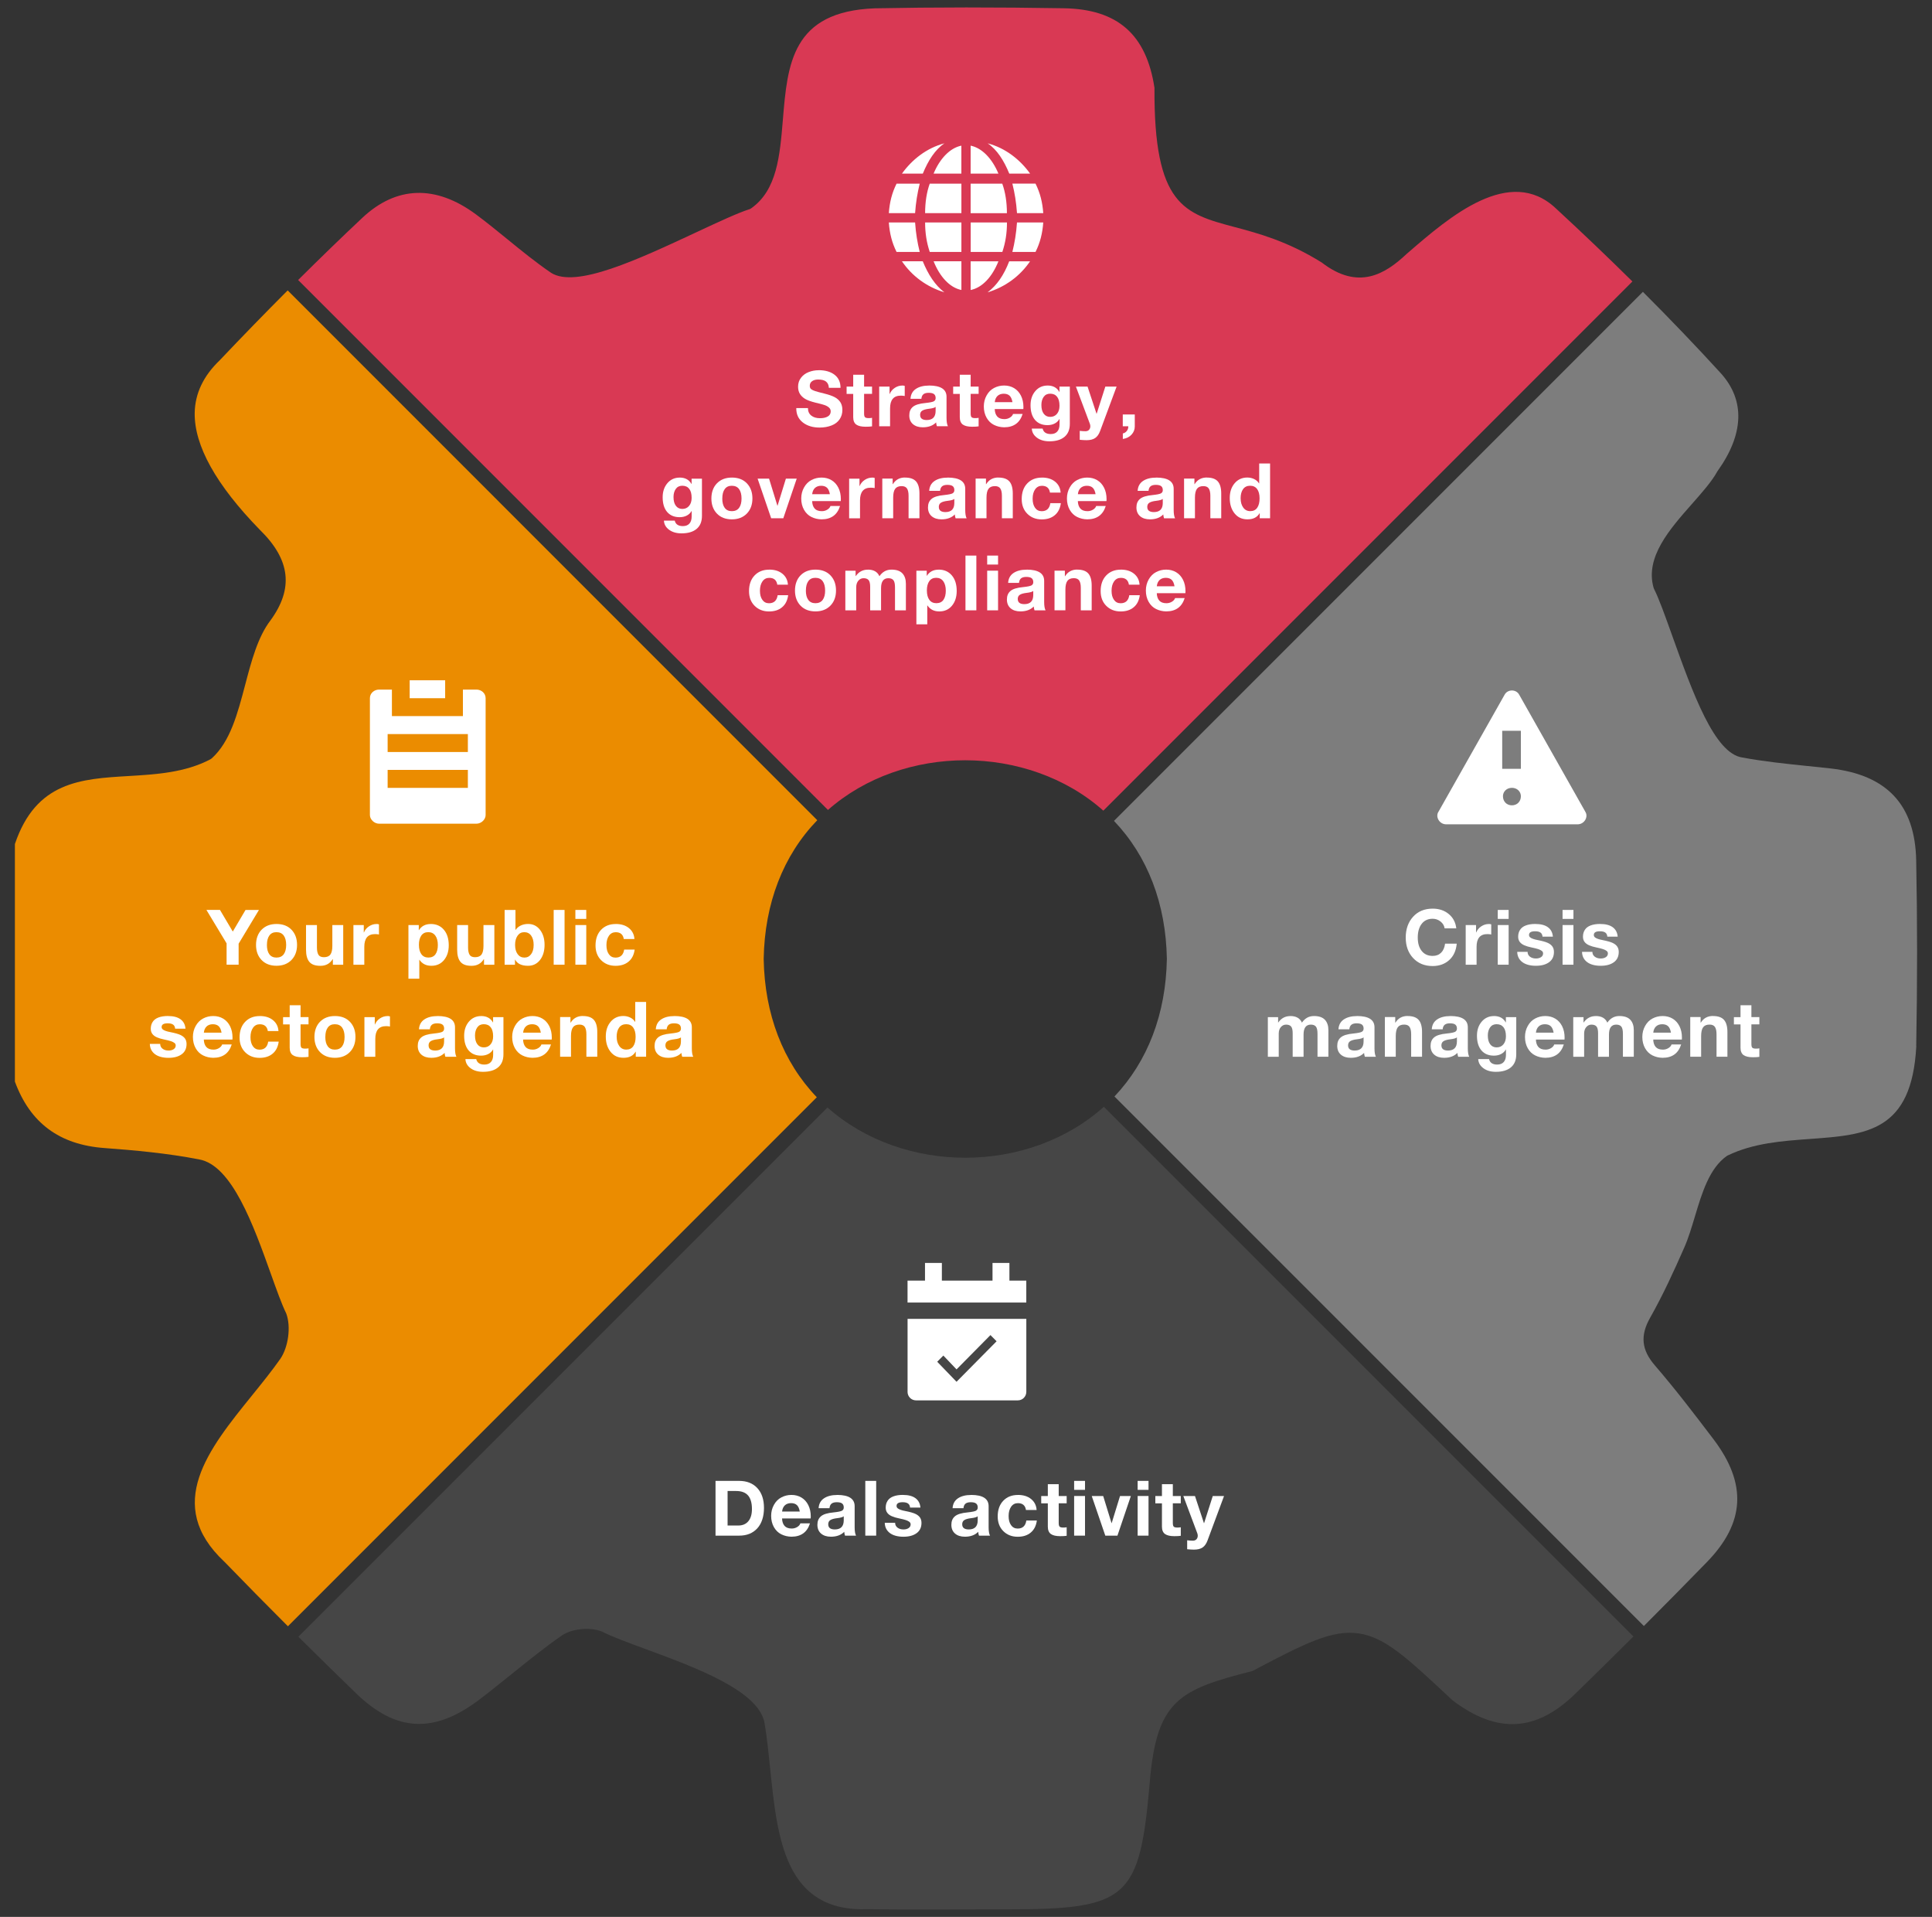 <?xml version="1.0" encoding="UTF-8"?>
<svg id="Capa_1" data-name="Capa 1" xmlns="http://www.w3.org/2000/svg" width="655" height="649.73" viewBox="0 0 655 649.73">
  <rect x="0" y="0" width="655" height="649.73" fill="#333333" stroke="none"/>
  <defs>
    <style>
      .cls-1 {
        fill: #eb8c00;
      }

      .cls-2, .cls-3 {
        fill: #fff;
      }

      .cls-4 {
        fill: #7d7d7d;
      }

      .cls-5 {
        fill: #d93954;
      }

      .cls-6 {
        fill: #464646;
      }

      .cls-3 {
        fill-rule: evenodd;
      }
    </style>
  </defs>
  <path class="cls-5" d="M101.07,94.9l179.63,179.63c12.75-11.23,29.65-16.84,46.54-16.84s34.04,5.7,46.82,17.08l179.37-179.37c-8.23-8.14-16.95-16.46-25.92-24.74-15.63-14.78-36.16,2.92-49.74,14.64l-.89,.77c-7.24,6.81-16.34,12.5-28.8,2.89-11.62-7.24-21.53-9.88-29.5-12-17.1-4.56-27.42-7.31-27.18-47.18-2.75-18.11-12.51-26.68-30.72-26.98-22.9-.38-43.87-.37-64.12,.02-28.1,1.07-29.58,18.87-31.14,37.72-1.02,12.27-1.98,23.86-10.72,30.05l-.46,.27-.22,.07c-3.91,1.25-10.26,4.21-17.61,7.64-20.25,9.46-41.16,19.23-49.57,13.9-5.22-3.56-10.1-7.54-14.82-11.39-3.49-2.84-7.05-5.74-10.65-8.41-13.65-10.11-26.98-9.7-38.56,1.19-7.03,6.61-14.34,13.69-21.75,21.06Z"/>
  <path class="cls-4" d="M649.65,354.6c.39-21.43,.39-42.62-.01-62.96-.37-18.8-9.87-29-29.05-31.18-2.63-.3-5.26-.57-7.89-.84h-.1c-7.21-.75-14.64-1.51-21.88-2.86-9.47-1.33-16.79-21.74-23.86-41.48-2.4-6.7-4.47-12.49-6.09-15.65l-.14-.35c-3.02-10.36,5.49-19.98,12.99-28.47,3.44-3.9,6.7-7.58,8.55-10.93l.12-.2c4.45-6.2,6.8-12.15,7.03-17.73,.23-5.7-1.8-10.94-6.04-15.58-8.2-8.97-17.04-18.2-26.29-27.45l-179.32,179.32c11.42,11.95,17.61,28.1,17.93,46.77-.32,18.61-6.46,34.7-17.77,46.64l179.49,179.48c7.19-7.2,14.37-14.48,21.33-21.63,12.99-13.34,13.71-26.59,2.25-41.7-6.56-8.65-13.01-17.07-19.86-25.01-4.55-5.28-5.02-10.11-1.59-16.17,4.4-7.77,8.16-16.02,11.57-23.78,1.41-3.21,2.53-6.95,3.62-10.58,2.4-7.99,4.88-16.25,10.77-20.43l.29-.17c8.76-4.23,18.47-4.93,27.87-5.61,19.31-1.4,34.56-2.5,36.11-31.45Z"/>
  <path class="cls-6" d="M553.77,554.67l-179.53-179.53c-25.55,22.93-68,23.04-93.7,.24l-179.38,179.38c6.6,6.56,13.19,13.02,19.61,19.23,13.51,13.06,26.38,13.71,41.71,2.1,3.71-2.81,7.41-5.79,10.99-8.68,5.46-4.4,11.09-8.95,16.96-13.03,3.37-2.34,9.43-2.98,13.51-1.42l.19,.08c3.34,1.7,8.62,3.65,14.74,5.9,17.11,6.3,38.4,14.15,40.33,25.06,.81,4.78,1.33,9.87,1.89,15.26,2.46,24.07,5,48.97,33.28,47.85,10.86,.16,21.77,.12,32.34,.08h.43c4.76-.02,9.53-.03,14.29-.03h.13c40.77,0,44.83-3.61,48.22-42.86,2.28-28.23,10.19-31.62,34.83-37.92,18-9.52,27.06-14.03,36.02-12.74,8.93,1.29,16.32,8.19,31.03,21.94l.77,.72c15.09,11.45,28.32,10.75,41.62-2.19,6.42-6.25,13.05-12.79,19.73-19.44Z"/>
  <path class="cls-1" d="M76.06,529.33c6.98,7.21,14.22,14.55,21.55,21.89l179.31-179.31c-11.47-11.96-17.69-28.14-18.01-46.86v-.03c.32-18.81,6.6-35.05,18.17-47.02L97.53,98.43c-7.71,7.73-15.47,15.7-23.06,23.71-5.51,5.27-8.34,11.24-8.46,17.77-.19,11.09,7.24,24.44,22.08,39.66,10.38,10.13,11.52,19.91,3.56,30.78-4.26,5.57-6.43,13.79-8.52,21.74-2.61,9.9-5.07,19.24-11.3,24.92l-.53,.37c-8.63,4.52-18.38,5.1-27.8,5.66-16.09,.96-31.29,1.87-38.45,23.04v80.52c5.16,14.02,15.07,21.39,30.3,22.52,10.28,.76,21.29,1.75,32.12,3.85,11.17,1.94,18.49,22.4,24.37,38.83,1.97,5.51,3.66,10.23,5.16,13.3l.08,.2c1.6,4.41,.69,11.21-2,15.22-2.89,4.12-6.16,8.16-9.62,12.44-14.75,18.23-29.99,37.07-9.4,56.38Z"/>
  <g>
    <path class="cls-2" d="M277.53,125.47c2.27,0,4.08,.52,5.42,1.56,1.34,1.04,2.01,2.51,2.01,4.42h-3.95c-.05-.94-.37-1.64-.95-2.11-.58-.47-1.48-.7-2.69-.7-.85,0-1.53,.19-2.05,.56-.52,.37-.78,.89-.78,1.55,0,.54,.16,.93,.48,1.17,.32,.24,.78,.46,1.37,.65,.59,.19,1.62,.47,3.09,.83,1.54,.38,2.73,.8,3.56,1.25,.83,.45,1.46,1.03,1.9,1.73,.43,.7,.65,1.56,.65,2.59,0,1.18-.31,2.23-.94,3.15-.62,.92-1.53,1.62-2.73,2.09s-2.55,.71-4.06,.71c-2.31,0-4.2-.58-5.68-1.73-1.48-1.15-2.22-2.73-2.22-4.75v-.13h3.95c0,1.09,.37,1.94,1.12,2.54,.75,.6,1.73,.9,2.96,.9,1.09,0,1.97-.19,2.64-.58s1-.97,1-1.73c0-.5-.18-.93-.55-1.27s-.85-.63-1.46-.85c-.61-.22-1.63-.49-3.07-.82-1.66-.42-2.88-.86-3.64-1.33-.76-.47-1.34-1.04-1.74-1.7-.4-.67-.6-1.47-.6-2.4,0-1.16,.33-2.17,1-3.04,.67-.87,1.54-1.51,2.61-1.92,1.07-.42,2.18-.62,3.33-.62Z"/>
    <path class="cls-2" d="M292.95,127v4.03h2.7v2.47h-2.7v6.66c0,.62,.1,1.04,.31,1.25,.21,.21,.62,.31,1.25,.31,.45,0,.83-.03,1.14-.1v2.89c-.52,.09-1.25,.13-2.18,.13-1.42,0-2.48-.24-3.17-.73s-1.04-1.33-1.04-2.52v-7.88h-2.24v-2.47h2.24v-4.03h3.69Z"/>
    <path class="cls-2" d="M305.92,130.67c.31,0,.58,.04,.81,.13v3.43c-.4-.09-.84-.13-1.33-.13-2.43,0-3.64,1.44-3.64,4.32v6.06h-3.69v-13.44h3.51v2.5h.05c.36-.87,.94-1.56,1.73-2.08,.79-.52,1.64-.78,2.56-.78Z"/>
    <path class="cls-2" d="M315.02,130.67c3.92,.02,5.88,1.29,5.88,3.82v7.12c0,1.32,.16,2.27,.47,2.86h-3.74c-.14-.42-.23-.85-.26-1.3-1.09,1.11-2.6,1.66-4.52,1.66-1.4,0-2.52-.36-3.34-1.07-.82-.71-1.24-1.7-1.24-2.96s.39-2.18,1.17-2.86c.8-.71,2.24-1.16,4.34-1.35,1.49-.16,2.44-.35,2.83-.58s.6-.59,.6-1.08c0-.61-.18-1.06-.55-1.35-.36-.29-.97-.44-1.82-.44-.78,0-1.37,.16-1.77,.48-.4,.32-.63,.84-.7,1.55h-3.69c.09-1.47,.69-2.59,1.82-3.35,1.13-.76,2.63-1.14,4.52-1.14Zm-3.07,9.98c0,1.14,.75,1.72,2.26,1.72,1.98-.02,2.97-1.03,2.99-3.04v-1.43c-.29,.29-1.04,.51-2.24,.65-1.04,.12-1.8,.33-2.29,.64-.49,.3-.73,.79-.73,1.47Z"/>
    <path class="cls-2" d="M329.08,127v4.03h2.7v2.47h-2.7v6.66c0,.62,.1,1.04,.31,1.25,.21,.21,.62,.31,1.25,.31,.45,0,.83-.03,1.14-.1v2.89c-.52,.09-1.25,.13-2.18,.13-1.42,0-2.48-.24-3.17-.73s-1.04-1.33-1.04-2.52v-7.88h-2.24v-2.47h2.24v-4.03h3.69Z"/>
    <path class="cls-2" d="M340.42,130.67c1.26,0,2.39,.29,3.38,.88s1.76,1.44,2.33,2.56c.56,1.12,.84,2.4,.84,3.86,0,.14,0,.36-.03,.68h-9.7c.03,1.08,.32,1.91,.84,2.51,.53,.6,1.34,.9,2.43,.9,.68,0,1.3-.17,1.86-.51,.56-.34,.92-.75,1.08-1.24h3.25c-.95,3.02-3.05,4.52-6.29,4.52-1.23-.02-2.37-.29-3.42-.81-1.05-.52-1.88-1.33-2.51-2.43-.62-1.1-.94-2.38-.94-3.83,0-1.37,.32-2.62,.95-3.74,.63-1.13,1.47-1.97,2.52-2.52,1.05-.55,2.18-.83,3.39-.83Zm2.83,5.64c-.17-1-.49-1.73-.96-2.18-.47-.45-1.14-.68-2-.68s-1.61,.26-2.13,.77c-.52,.51-.82,1.21-.91,2.09h6.01Z"/>
    <path class="cls-2" d="M355.14,130.67c1.85,0,3.19,.72,4,2.16h.05v-1.79h3.51v12.61c0,1.94-.6,3.41-1.81,4.42-1.2,1.01-2.92,1.51-5.13,1.51-1.7,0-3.1-.41-4.2-1.22-1.1-.81-1.69-1.85-1.75-3.09h3.67c.29,1.23,1.21,1.85,2.76,1.85,.95,0,1.69-.28,2.2-.85,.51-.56,.77-1.36,.77-2.4v-1.85h-.05c-.36,.66-.9,1.17-1.6,1.53-.7,.36-1.51,.55-2.43,.55-1.8,0-3.21-.59-4.23-1.77-1.01-1.18-1.52-2.84-1.52-4.99,0-1.91,.53-3.49,1.6-4.76,1.07-1.26,2.46-1.9,4.17-1.9Zm-2.08,6.6c0,1.27,.26,2.25,.79,2.96,.53,.71,1.26,1.07,2.2,1.07s1.72-.34,2.29-1.03c.57-.68,.86-1.59,.86-2.72,0-1.35-.27-2.37-.82-3.07s-1.33-1.04-2.35-1.04c-.95,0-1.69,.36-2.2,1.08-.51,.72-.77,1.63-.77,2.74Z"/>
    <path class="cls-2" d="M368.71,131.03l3.04,9.2h.05l2.94-9.2h3.82l-5.62,15.13c-.4,1.06-.95,1.83-1.65,2.31s-1.68,.73-2.92,.73c-.54,0-1.31-.04-2.31-.13v-3.04c.66,.09,1.31,.13,1.95,.13,.52,0,.92-.16,1.21-.48,.29-.32,.43-.72,.43-1.21,0-.28-.05-.55-.16-.83l-4.73-12.61h3.95Z"/>
    <path class="cls-2" d="M384.72,140.47v4.06c0,1.06-.36,1.98-1.09,2.78-.73,.8-1.72,1.29-2.96,1.48v-1.87c.55-.12,1-.4,1.34-.84s.51-.91,.51-1.42v-.18h-1.87v-4h4.08Z"/>
    <path class="cls-2" d="M230.42,161.87c1.85,0,3.19,.72,4,2.16h.05v-1.79h3.51v12.61c0,1.94-.6,3.41-1.81,4.42-1.2,1.01-2.92,1.51-5.13,1.51-1.7,0-3.1-.41-4.2-1.22-1.1-.81-1.69-1.85-1.75-3.09h3.67c.29,1.23,1.21,1.85,2.76,1.85,.95,0,1.69-.28,2.2-.85,.51-.56,.77-1.36,.77-2.4v-1.85h-.05c-.36,.66-.9,1.17-1.6,1.53-.7,.36-1.51,.55-2.43,.55-1.8,0-3.21-.59-4.23-1.77-1.01-1.18-1.52-2.84-1.52-4.99,0-1.91,.53-3.49,1.6-4.76,1.07-1.26,2.46-1.9,4.17-1.9Zm-2.08,6.6c0,1.27,.26,2.25,.79,2.96,.53,.71,1.26,1.07,2.2,1.07s1.72-.34,2.29-1.03c.57-.68,.86-1.59,.86-2.72,0-1.35-.27-2.37-.82-3.07s-1.33-1.04-2.35-1.04c-.95,0-1.69,.36-2.2,1.08-.51,.72-.77,1.63-.77,2.74Z"/>
    <path class="cls-2" d="M248.12,161.87c2.15,0,3.85,.65,5.1,1.96s1.87,3.02,1.87,5.13-.64,3.84-1.91,5.13c-1.27,1.29-2.96,1.94-5.06,1.94s-3.82-.65-5.07-1.96c-1.25-1.31-1.87-3.01-1.87-5.11s.64-3.89,1.91-5.17c1.27-1.28,2.95-1.92,5.03-1.92Zm-3.25,7.1c0,1.37,.28,2.43,.83,3.17,.55,.75,1.36,1.12,2.42,1.12s1.91-.38,2.46-1.14c.55-.76,.82-1.81,.82-3.15s-.28-2.45-.84-3.2c-.56-.75-1.38-1.12-2.46-1.12s-1.84,.37-2.39,1.12-.83,1.81-.83,3.2Z"/>
    <path class="cls-2" d="M260.73,162.23l2.83,9.18h.05l2.83-9.18h3.67l-4.55,13.44h-4.11l-4.6-13.44h3.87Z"/>
    <path class="cls-2" d="M278.52,161.87c1.26,0,2.39,.29,3.38,.88s1.76,1.44,2.33,2.56c.56,1.12,.84,2.4,.84,3.86,0,.14,0,.36-.03,.68h-9.7c.03,1.08,.32,1.91,.84,2.51,.53,.6,1.34,.9,2.43,.9,.68,0,1.3-.17,1.86-.51,.56-.34,.92-.75,1.08-1.24h3.25c-.95,3.02-3.05,4.52-6.29,4.52-1.23-.02-2.37-.29-3.42-.81-1.05-.52-1.88-1.33-2.51-2.43-.62-1.1-.94-2.38-.94-3.83,0-1.37,.32-2.62,.95-3.74,.63-1.13,1.47-1.97,2.52-2.52,1.05-.55,2.18-.83,3.39-.83Zm2.83,5.64c-.17-1-.49-1.73-.96-2.18-.47-.45-1.14-.68-2-.68s-1.61,.26-2.13,.77c-.52,.51-.82,1.21-.91,2.09h6.01Z"/>
    <path class="cls-2" d="M295.73,161.87c.31,0,.58,.04,.81,.13v3.43c-.4-.09-.84-.13-1.33-.13-2.43,0-3.64,1.44-3.64,4.32v6.06h-3.69v-13.44h3.51v2.5h.05c.36-.87,.94-1.56,1.73-2.08,.79-.52,1.64-.78,2.56-.78Z"/>
    <path class="cls-2" d="M306.83,161.87c1.72,0,2.96,.43,3.73,1.3,.77,.87,1.16,2.24,1.16,4.13v8.37h-3.69v-7.62c0-1.11-.18-1.93-.53-2.47-.36-.54-.97-.81-1.83-.81-1.01,0-1.73,.3-2.18,.91-.45,.61-.68,1.6-.68,2.99v6.99h-3.69v-13.44h3.51v1.87h.08c.92-1.49,2.3-2.24,4.13-2.24Z"/>
    <path class="cls-2" d="M321.36,161.87c3.92,.02,5.88,1.29,5.88,3.82v7.12c0,1.32,.16,2.27,.47,2.86h-3.74c-.14-.42-.23-.85-.26-1.3-1.09,1.11-2.6,1.66-4.52,1.66-1.4,0-2.52-.36-3.34-1.07-.82-.71-1.24-1.7-1.24-2.96s.39-2.18,1.17-2.86c.8-.71,2.24-1.16,4.34-1.35,1.49-.16,2.44-.35,2.83-.58s.6-.59,.6-1.08c0-.61-.18-1.06-.55-1.35-.36-.29-.97-.44-1.82-.44-.78,0-1.37,.16-1.77,.48-.4,.32-.63,.84-.7,1.55h-3.69c.09-1.47,.69-2.59,1.82-3.35,1.13-.76,2.63-1.14,4.52-1.14Zm-3.07,9.98c0,1.14,.75,1.72,2.26,1.72,1.98-.02,2.97-1.03,2.99-3.04v-1.43c-.29,.29-1.04,.51-2.24,.65-1.04,.12-1.8,.33-2.29,.64-.49,.3-.73,.79-.73,1.47Z"/>
    <path class="cls-2" d="M338.47,161.87c1.72,0,2.96,.43,3.73,1.3,.77,.87,1.16,2.24,1.16,4.13v8.37h-3.69v-7.62c0-1.11-.18-1.93-.53-2.47-.36-.54-.97-.81-1.83-.81-1.01,0-1.73,.3-2.18,.91-.45,.61-.68,1.6-.68,2.99v6.99h-3.69v-13.44h3.51v1.87h.08c.92-1.49,2.3-2.24,4.13-2.24Z"/>
    <path class="cls-2" d="M353.26,161.87c1.82,0,3.3,.46,4.45,1.39,1.14,.93,1.77,2.16,1.87,3.71h-3.61c-.24-1.54-1.15-2.31-2.73-2.31-.97,0-1.74,.4-2.3,1.2-.56,.8-.85,1.85-.85,3.17s.27,2.29,.81,3.07c.54,.78,1.29,1.17,2.26,1.17,1.68,0,2.66-.91,2.94-2.73h3.56c-.24,1.79-.93,3.15-2.07,4.09-1.13,.95-2.6,1.42-4.41,1.42-1.99,0-3.62-.64-4.89-1.91s-1.9-2.93-1.9-4.98c0-2.22,.62-3.99,1.87-5.3,1.25-1.32,2.91-1.98,4.99-1.98Z"/>
    <path class="cls-2" d="M368.6,161.87c1.26,0,2.39,.29,3.38,.88s1.76,1.44,2.33,2.56c.56,1.12,.84,2.4,.84,3.86,0,.14,0,.36-.03,.68h-9.7c.03,1.08,.32,1.91,.84,2.51,.53,.6,1.34,.9,2.43,.9,.68,0,1.3-.17,1.86-.51,.56-.34,.92-.75,1.08-1.24h3.25c-.95,3.02-3.05,4.52-6.29,4.52-1.23-.02-2.37-.29-3.42-.81-1.05-.52-1.88-1.33-2.51-2.43-.62-1.1-.94-2.38-.94-3.83,0-1.37,.32-2.62,.95-3.74,.63-1.13,1.47-1.97,2.52-2.52,1.05-.55,2.18-.83,3.39-.83Zm2.83,5.64c-.17-1-.49-1.73-.96-2.18-.47-.45-1.14-.68-2-.68s-1.61,.26-2.13,.77c-.52,.51-.82,1.21-.91,2.09h6.01Z"/>
    <path class="cls-2" d="M392.03,161.87c3.92,.02,5.88,1.29,5.88,3.82v7.12c0,1.32,.16,2.27,.47,2.86h-3.74c-.14-.42-.23-.85-.26-1.3-1.09,1.11-2.6,1.66-4.52,1.66-1.4,0-2.52-.36-3.34-1.07-.82-.71-1.24-1.7-1.24-2.96s.39-2.18,1.17-2.86c.8-.71,2.24-1.16,4.34-1.35,1.49-.16,2.44-.35,2.83-.58s.6-.59,.6-1.08c0-.61-.18-1.06-.55-1.35-.36-.29-.97-.44-1.82-.44-.78,0-1.37,.16-1.77,.48-.4,.32-.63,.84-.7,1.55h-3.69c.09-1.47,.69-2.59,1.82-3.35,1.13-.76,2.63-1.14,4.52-1.14Zm-3.07,9.98c0,1.14,.75,1.72,2.26,1.72,1.98-.02,2.97-1.03,2.99-3.04v-1.43c-.29,.29-1.04,.51-2.24,.65-1.04,.12-1.8,.33-2.29,.64-.49,.3-.73,.79-.73,1.47Z"/>
    <path class="cls-2" d="M409.14,161.87c1.72,0,2.96,.43,3.73,1.3,.77,.87,1.16,2.24,1.16,4.13v8.37h-3.69v-7.62c0-1.11-.18-1.93-.53-2.47-.36-.54-.97-.81-1.83-.81-1.01,0-1.73,.3-2.18,.91-.45,.61-.68,1.6-.68,2.99v6.99h-3.69v-13.44h3.51v1.87h.08c.92-1.49,2.3-2.24,4.13-2.24Z"/>
    <path class="cls-2" d="M430.59,157.11v18.56h-3.51v-1.72h-.05c-.8,1.39-2.16,2.08-4.08,2.08s-3.32-.68-4.41-2.03c-1.08-1.35-1.62-3.08-1.62-5.17s.55-3.72,1.65-5.02c1.1-1.3,2.53-1.95,4.3-1.95,.81,0,1.58,.17,2.3,.51,.72,.34,1.28,.84,1.68,1.49h.05v-6.76h3.69Zm-9.98,11.83c0,1.23,.29,2.26,.87,3.08,.58,.82,1.37,1.23,2.38,1.23,1.06,0,1.85-.39,2.38-1.16,.53-.77,.79-1.83,.79-3.18s-.28-2.4-.83-3.15c-.56-.75-1.34-1.12-2.37-1.12s-1.86,.39-2.41,1.17-.82,1.82-.82,3.12Z"/>
    <path class="cls-2" d="M260.81,193.07c1.82,0,3.3,.46,4.45,1.39,1.14,.93,1.77,2.16,1.87,3.71h-3.61c-.24-1.54-1.15-2.31-2.73-2.31-.97,0-1.74,.4-2.3,1.2-.56,.8-.85,1.85-.85,3.17s.27,2.29,.81,3.07c.54,.78,1.29,1.17,2.26,1.17,1.68,0,2.66-.91,2.94-2.73h3.56c-.24,1.79-.93,3.15-2.07,4.09-1.13,.95-2.6,1.42-4.41,1.42-1.99,0-3.62-.64-4.89-1.91s-1.9-2.93-1.9-4.98c0-2.22,.62-3.99,1.87-5.3,1.25-1.32,2.91-1.98,4.99-1.98Z"/>
    <path class="cls-2" d="M276.46,193.07c2.15,0,3.85,.65,5.1,1.96s1.87,3.02,1.87,5.13-.64,3.84-1.91,5.13c-1.27,1.29-2.96,1.94-5.06,1.94s-3.82-.65-5.07-1.96c-1.25-1.31-1.87-3.01-1.87-5.11s.64-3.89,1.91-5.17c1.27-1.28,2.95-1.92,5.03-1.92Zm-3.25,7.1c0,1.37,.28,2.43,.83,3.17,.55,.75,1.36,1.12,2.42,1.12s1.91-.38,2.46-1.14c.55-.76,.82-1.81,.82-3.15s-.28-2.45-.84-3.2c-.56-.75-1.38-1.12-2.46-1.12s-1.84,.37-2.39,1.12-.83,1.81-.83,3.2Z"/>
    <path class="cls-2" d="M294.22,193.07c1.96,0,3.27,.75,3.93,2.24,1.02-1.49,2.38-2.24,4.08-2.24s2.92,.43,3.71,1.27c.79,.85,1.18,2.02,1.18,3.51v9.02h-3.69v-7.77c0-1.18-.18-1.99-.53-2.44-.36-.45-.93-.68-1.73-.68-1.65,0-2.47,1.13-2.47,3.38v7.51h-3.69v-7.93c0-1.14-.18-1.92-.55-2.34-.36-.42-.93-.62-1.69-.62-.71,0-1.3,.28-1.78,.85s-.71,1.3-.71,2.22v7.83h-3.69v-13.44h3.48v1.82h.05c1.02-1.46,2.39-2.18,4.11-2.18Z"/>
    <path class="cls-2" d="M318.24,193.07c1.85,0,3.34,.65,4.45,1.95s1.66,3.06,1.66,5.28c0,2.03-.53,3.69-1.6,4.99-1.07,1.3-2.5,1.95-4.3,1.95s-3.11-.68-4.03-2.03h-.05v6.4h-3.69v-18.17h3.51v1.72h.05c.88-1.39,2.22-2.08,4-2.08Zm-4,7.12c0,1.32,.28,2.36,.83,3.12,.55,.76,1.35,1.14,2.39,1.14s1.88-.38,2.4-1.14c.53-.76,.79-1.8,.79-3.12s-.29-2.41-.86-3.19c-.57-.77-1.37-1.16-2.39-1.16s-1.81,.38-2.35,1.14-.82,1.83-.82,3.2Z"/>
    <path class="cls-2" d="M331.01,188.31v18.56h-3.69v-18.56h3.69Z"/>
    <path class="cls-2" d="M338.37,188.31v3.04h-3.69v-3.04h3.69Zm0,5.12v13.44h-3.69v-13.44h3.69Z"/>
    <path class="cls-2" d="M348.12,193.07c3.92,.02,5.88,1.29,5.88,3.82v7.12c0,1.32,.16,2.27,.47,2.86h-3.74c-.14-.42-.23-.85-.26-1.3-1.09,1.11-2.6,1.66-4.52,1.66-1.4,0-2.52-.36-3.34-1.07-.82-.71-1.24-1.7-1.24-2.96s.39-2.18,1.17-2.86c.8-.71,2.24-1.16,4.34-1.35,1.49-.16,2.44-.35,2.83-.58s.6-.59,.6-1.08c0-.61-.18-1.06-.55-1.35-.36-.29-.97-.44-1.82-.44-.78,0-1.37,.16-1.77,.48-.4,.32-.63,.84-.7,1.55h-3.69c.09-1.47,.69-2.59,1.82-3.35,1.13-.76,2.63-1.14,4.52-1.14Zm-3.07,9.98c0,1.14,.75,1.72,2.26,1.72,1.98-.02,2.97-1.03,2.99-3.04v-1.43c-.29,.29-1.04,.51-2.24,.65-1.04,.12-1.8,.33-2.29,.64-.49,.3-.73,.79-.73,1.47Z"/>
    <path class="cls-2" d="M365.22,193.07c1.72,0,2.96,.43,3.73,1.3,.77,.87,1.16,2.24,1.16,4.13v8.37h-3.69v-7.62c0-1.11-.18-1.93-.53-2.47-.36-.54-.97-.81-1.83-.81-1.01,0-1.73,.3-2.18,.91-.45,.61-.68,1.6-.68,2.99v6.99h-3.69v-13.44h3.51v1.87h.08c.92-1.49,2.3-2.24,4.13-2.24Z"/>
    <path class="cls-2" d="M380.02,193.07c1.82,0,3.3,.46,4.45,1.39,1.14,.93,1.77,2.16,1.87,3.71h-3.61c-.24-1.54-1.15-2.31-2.73-2.31-.97,0-1.74,.4-2.3,1.2-.56,.8-.85,1.85-.85,3.17s.27,2.29,.81,3.07c.54,.78,1.29,1.17,2.26,1.17,1.68,0,2.66-.91,2.94-2.73h3.56c-.24,1.79-.93,3.15-2.07,4.09-1.13,.95-2.6,1.42-4.41,1.42-1.99,0-3.62-.64-4.89-1.91s-1.9-2.93-1.9-4.98c0-2.22,.62-3.99,1.87-5.3,1.25-1.32,2.91-1.98,4.99-1.98Z"/>
    <path class="cls-2" d="M395.36,193.07c1.26,0,2.39,.29,3.38,.88s1.76,1.44,2.33,2.56c.56,1.12,.84,2.4,.84,3.86,0,.14,0,.36-.03,.68h-9.7c.03,1.08,.32,1.91,.84,2.51,.53,.6,1.34,.9,2.43,.9,.68,0,1.3-.17,1.86-.51,.56-.34,.92-.75,1.08-1.24h3.25c-.95,3.02-3.05,4.52-6.29,4.52-1.23-.02-2.37-.29-3.42-.81-1.05-.52-1.88-1.33-2.51-2.43-.62-1.1-.94-2.38-.94-3.83,0-1.37,.32-2.62,.95-3.74,.63-1.13,1.47-1.97,2.52-2.52,1.05-.55,2.18-.83,3.39-.83Zm2.83,5.64c-.17-1-.49-1.73-.96-2.18-.47-.45-1.14-.68-2-.68s-1.61,.26-2.13,.77c-.52,.51-.82,1.21-.91,2.09h6.01Z"/>
  </g>
  <g>
    <path class="cls-2" d="M250.54,501.94c2.63,0,4.71,.81,6.21,2.44,1.51,1.63,2.26,3.87,2.26,6.73s-.76,5.27-2.27,6.92c-1.52,1.65-3.55,2.47-6.1,2.47h-8.06v-18.56h7.96Zm-.26,15.13c1.47,0,2.62-.48,3.43-1.46,.81-.97,1.22-2.35,1.22-4.13,0-2.04-.44-3.58-1.31-4.59-.88-1.01-2.22-1.52-4.04-1.52h-2.91v11.7h3.61Z"/>
    <path class="cls-2" d="M268.32,506.7c1.26,0,2.39,.29,3.38,.88s1.76,1.44,2.33,2.56c.56,1.12,.84,2.4,.84,3.86,0,.14,0,.36-.03,.68h-9.7c.03,1.08,.32,1.91,.84,2.51,.53,.6,1.34,.9,2.43,.9,.68,0,1.3-.17,1.86-.51,.56-.34,.92-.75,1.08-1.24h3.25c-.95,3.02-3.05,4.52-6.29,4.52-1.23-.02-2.37-.29-3.42-.81-1.05-.52-1.88-1.33-2.51-2.43-.62-1.1-.94-2.38-.94-3.83,0-1.37,.32-2.62,.95-3.74,.63-1.13,1.47-1.97,2.52-2.52,1.05-.55,2.18-.83,3.39-.83Zm2.83,5.64c-.17-1-.49-1.73-.96-2.18-.47-.45-1.14-.68-2-.68s-1.61,.26-2.13,.77c-.52,.51-.82,1.21-.91,2.09h6.01Z"/>
    <path class="cls-2" d="M283.87,506.7c3.92,.02,5.88,1.29,5.88,3.82v7.12c0,1.32,.16,2.27,.47,2.86h-3.74c-.14-.42-.23-.85-.26-1.3-1.09,1.11-2.6,1.66-4.52,1.66-1.4,0-2.52-.36-3.34-1.07-.82-.71-1.24-1.7-1.24-2.96s.39-2.18,1.17-2.86c.8-.71,2.24-1.16,4.34-1.35,1.49-.16,2.44-.35,2.83-.58s.6-.59,.6-1.08c0-.61-.18-1.06-.55-1.35-.36-.29-.97-.44-1.82-.44-.78,0-1.37,.16-1.77,.48-.4,.32-.63,.84-.7,1.55h-3.69c.09-1.47,.69-2.59,1.82-3.35,1.13-.76,2.63-1.14,4.52-1.14Zm-3.07,9.98c0,1.14,.75,1.72,2.26,1.72,1.98-.02,2.97-1.03,2.99-3.04v-1.43c-.29,.29-1.04,.51-2.24,.65-1.04,.12-1.8,.33-2.29,.64-.49,.3-.73,.79-.73,1.47Z"/>
    <path class="cls-2" d="M297.05,501.94v18.56h-3.69v-18.56h3.69Z"/>
    <path class="cls-2" d="M306.13,506.7c1.8,0,3.21,.36,4.22,1.09,1.01,.73,1.58,1.79,1.7,3.2h-3.51c-.05-.64-.29-1.1-.7-1.39-.42-.29-1.02-.43-1.82-.43-.69,0-1.21,.1-1.55,.31s-.51,.52-.51,.94c0,.31,.11,.57,.34,.78s.57,.39,1.03,.55c.46,.16,.97,.29,1.52,.39,1.68,.33,2.87,.67,3.56,1.01s1.2,.76,1.52,1.25c.32,.49,.48,1.08,.48,1.79,0,1.51-.55,2.67-1.65,3.47-1.1,.81-2.6,1.21-4.48,1.21s-3.51-.42-4.62-1.27c-1.1-.85-1.67-2-1.7-3.46h3.51c0,.69,.27,1.24,.81,1.65,.54,.41,1.21,.61,2.03,.61,.69,0,1.27-.15,1.73-.46,.46-.3,.69-.72,.69-1.26,0-.35-.14-.63-.43-.86-.29-.23-.69-.42-1.21-.6-.52-.17-1.33-.37-2.42-.6-.87-.17-1.64-.41-2.31-.7-.68-.29-1.19-.68-1.55-1.16s-.53-1.06-.53-1.76c0-.88,.21-1.65,.64-2.31,.42-.66,1.07-1.16,1.95-1.49,.88-.34,1.96-.51,3.26-.51Z"/>
    <path class="cls-2" d="M329.29,506.7c3.92,.02,5.88,1.29,5.88,3.82v7.12c0,1.32,.16,2.27,.47,2.86h-3.74c-.14-.42-.23-.85-.26-1.3-1.09,1.11-2.6,1.66-4.52,1.66-1.4,0-2.52-.36-3.34-1.07-.82-.71-1.24-1.7-1.24-2.96s.39-2.18,1.17-2.86c.8-.71,2.24-1.16,4.34-1.35,1.49-.16,2.44-.35,2.83-.58s.6-.59,.6-1.08c0-.61-.18-1.06-.55-1.35-.36-.29-.97-.44-1.82-.44-.78,0-1.37,.16-1.77,.48-.4,.32-.63,.84-.7,1.55h-3.69c.09-1.47,.69-2.59,1.82-3.35,1.13-.76,2.63-1.14,4.52-1.14Zm-3.07,9.98c0,1.14,.75,1.72,2.26,1.72,1.98-.02,2.97-1.03,2.99-3.04v-1.43c-.29,.29-1.04,.51-2.24,.65-1.04,.12-1.8,.33-2.29,.64-.49,.3-.73,.79-.73,1.47Z"/>
    <path class="cls-2" d="M345.12,506.7c1.82,0,3.3,.46,4.45,1.39,1.14,.93,1.77,2.16,1.87,3.71h-3.61c-.24-1.54-1.15-2.31-2.73-2.31-.97,0-1.74,.4-2.3,1.2-.56,.8-.85,1.85-.85,3.17s.27,2.29,.81,3.07c.54,.78,1.29,1.17,2.26,1.17,1.68,0,2.66-.91,2.94-2.73h3.56c-.24,1.79-.93,3.15-2.07,4.09-1.13,.95-2.6,1.42-4.41,1.42-1.99,0-3.62-.64-4.89-1.91s-1.9-2.93-1.9-4.98c0-2.22,.62-3.99,1.87-5.3,1.25-1.32,2.91-1.98,4.99-1.98Z"/>
    <path class="cls-2" d="M358.93,503.04v4.03h2.7v2.47h-2.7v6.66c0,.62,.1,1.04,.31,1.25,.21,.21,.62,.31,1.25,.31,.45,0,.83-.03,1.14-.1v2.89c-.52,.09-1.25,.13-2.18,.13-1.42,0-2.48-.24-3.17-.73s-1.04-1.33-1.04-2.52v-7.88h-2.24v-2.47h2.24v-4.03h3.69Z"/>
    <path class="cls-2" d="M367.85,501.94v3.04h-3.69v-3.04h3.69Zm0,5.12v13.44h-3.69v-13.44h3.69Z"/>
    <path class="cls-2" d="M374.01,507.07l2.83,9.18h.05l2.83-9.18h3.67l-4.55,13.44h-4.11l-4.6-13.44h3.87Z"/>
    <path class="cls-2" d="M389.38,501.94v3.04h-3.69v-3.04h3.69Zm0,5.12v13.44h-3.69v-13.44h3.69Z"/>
    <path class="cls-2" d="M397.62,503.04v4.03h2.7v2.47h-2.7v6.66c0,.62,.1,1.04,.31,1.25,.21,.21,.62,.31,1.25,.31,.45,0,.83-.03,1.14-.1v2.89c-.52,.09-1.25,.13-2.18,.13-1.42,0-2.48-.24-3.17-.73s-1.04-1.33-1.04-2.52v-7.88h-2.24v-2.47h2.24v-4.03h3.69Z"/>
    <path class="cls-2" d="M405.13,507.07l3.04,9.2h.05l2.94-9.2h3.82l-5.62,15.13c-.4,1.06-.95,1.83-1.65,2.31s-1.68,.73-2.92,.73c-.54,0-1.31-.04-2.31-.13v-3.04c.66,.09,1.31,.13,1.95,.13,.52,0,.92-.16,1.21-.48,.29-.32,.43-.72,.43-1.21,0-.28-.05-.55-.16-.83l-4.73-12.61h3.95Z"/>
  </g>
  <g>
    <path class="cls-2" d="M74.58,308.42l4.34,7.33,4.32-7.33h4.55l-6.89,11.44v7.12h-4.08v-7.23l-6.84-11.34h4.6Z"/>
    <path class="cls-2" d="M93.74,313.18c2.15,0,3.85,.65,5.1,1.96s1.87,3.02,1.87,5.13-.64,3.84-1.91,5.13c-1.27,1.29-2.96,1.94-5.06,1.94s-3.82-.65-5.07-1.96c-1.25-1.31-1.87-3.01-1.87-5.11s.64-3.89,1.91-5.17c1.27-1.28,2.95-1.92,5.03-1.92Zm-3.25,7.1c0,1.37,.28,2.43,.83,3.17,.55,.75,1.36,1.12,2.42,1.12s1.91-.38,2.46-1.14c.55-.76,.82-1.81,.82-3.15s-.28-2.45-.84-3.2c-.56-.75-1.38-1.12-2.46-1.12s-1.84,.37-2.39,1.12-.83,1.81-.83,3.2Z"/>
    <path class="cls-2" d="M107.45,313.54v7.62c0,1.04,.17,1.85,.49,2.42,.33,.57,.95,.86,1.87,.86,1.02,0,1.75-.3,2.2-.91,.44-.61,.66-1.58,.66-2.91v-7.07h3.69v13.44h-3.51v-1.87h-.08c-.92,1.49-2.3,2.24-4.13,2.24s-3-.45-3.76-1.34c-.75-.89-1.13-2.27-1.13-4.12v-8.35h3.69Z"/>
    <path class="cls-2" d="M127.67,313.18c.31,0,.58,.04,.81,.13v3.43c-.4-.09-.84-.13-1.33-.13-2.43,0-3.64,1.44-3.64,4.32v6.06h-3.69v-13.44h3.51v2.5h.05c.36-.87,.94-1.56,1.73-2.08,.79-.52,1.64-.78,2.56-.78Z"/>
    <path class="cls-2" d="M146.03,313.18c1.85,0,3.34,.65,4.45,1.95s1.66,3.06,1.66,5.28c0,2.03-.53,3.69-1.6,4.99-1.07,1.3-2.5,1.95-4.3,1.95s-3.11-.68-4.03-2.03h-.05v6.4h-3.69v-18.17h3.51v1.72h.05c.88-1.39,2.22-2.08,4-2.08Zm-4,7.12c0,1.32,.28,2.36,.83,3.12,.55,.76,1.35,1.14,2.39,1.14s1.88-.38,2.4-1.14c.53-.76,.79-1.8,.79-3.12s-.29-2.41-.86-3.19c-.57-.77-1.37-1.16-2.39-1.16s-1.81,.38-2.35,1.14-.82,1.83-.82,3.2Z"/>
    <path class="cls-2" d="M158.69,313.54v7.62c0,1.04,.17,1.85,.49,2.42,.33,.57,.95,.86,1.87,.86,1.02,0,1.75-.3,2.2-.91,.44-.61,.66-1.58,.66-2.91v-7.07h3.69v13.44h-3.51v-1.87h-.08c-.92,1.49-2.3,2.24-4.13,2.24s-3-.45-3.76-1.34c-.75-.89-1.13-2.27-1.13-4.12v-8.35h3.69Z"/>
    <path class="cls-2" d="M174.76,308.42v6.76h.05c.4-.61,.97-1.09,1.7-1.46,.74-.36,1.58-.55,2.54-.55,1.65,0,2.99,.66,4.02,1.98,1.03,1.32,1.55,3.02,1.55,5.1s-.51,3.8-1.53,5.12c-1.02,1.32-2.38,1.98-4.06,1.98-2.18,0-3.65-.69-4.39-2.08h-.05v1.72h-3.51v-18.56h3.69Zm-.13,11.86c0,1.3,.29,2.34,.86,3.12,.57,.78,1.33,1.17,2.29,1.17s1.69-.38,2.27-1.14c.58-.76,.87-1.81,.87-3.15s-.28-2.37-.84-3.15c-.56-.78-1.34-1.17-2.33-1.17s-1.73,.4-2.29,1.2c-.55,.8-.83,1.84-.83,3.12Z"/>
    <path class="cls-2" d="M191.4,308.42v18.56h-3.69v-18.56h3.69Z"/>
    <path class="cls-2" d="M198.76,308.42v3.04h-3.69v-3.04h3.69Zm0,5.12v13.44h-3.69v-13.44h3.69Z"/>
    <path class="cls-2" d="M208.77,313.18c1.82,0,3.3,.46,4.45,1.39,1.14,.93,1.77,2.16,1.87,3.71h-3.61c-.24-1.54-1.15-2.31-2.73-2.31-.97,0-1.74,.4-2.3,1.2-.56,.8-.85,1.85-.85,3.17s.27,2.29,.81,3.07c.54,.78,1.29,1.17,2.26,1.17,1.68,0,2.66-.91,2.94-2.73h3.56c-.24,1.79-.93,3.15-2.07,4.09-1.13,.95-2.6,1.42-4.41,1.42-1.99,0-3.62-.64-4.89-1.91s-1.9-2.93-1.9-4.98c0-2.22,.62-3.99,1.87-5.3,1.25-1.32,2.91-1.98,4.99-1.98Z"/>
    <path class="cls-2" d="M56.97,344.38c1.8,0,3.21,.36,4.22,1.09,1.01,.73,1.58,1.79,1.7,3.2h-3.51c-.05-.64-.29-1.1-.7-1.39-.42-.29-1.02-.43-1.82-.43-.69,0-1.21,.1-1.55,.31s-.51,.52-.51,.94c0,.31,.11,.57,.34,.78s.57,.39,1.03,.55c.46,.16,.97,.29,1.52,.39,1.68,.33,2.87,.67,3.56,1.01s1.2,.76,1.52,1.25c.32,.49,.48,1.08,.48,1.79,0,1.51-.55,2.67-1.65,3.47-1.1,.81-2.6,1.21-4.48,1.21s-3.51-.42-4.62-1.27c-1.1-.85-1.67-2-1.7-3.46h3.51c0,.69,.27,1.24,.81,1.65,.54,.41,1.21,.61,2.03,.61,.69,0,1.27-.15,1.73-.46,.46-.3,.69-.72,.69-1.26,0-.35-.14-.63-.43-.86-.29-.23-.69-.42-1.21-.6-.52-.17-1.33-.37-2.42-.6-.87-.17-1.64-.41-2.31-.7-.68-.29-1.19-.68-1.55-1.16s-.53-1.06-.53-1.76c0-.88,.21-1.65,.64-2.31,.42-.66,1.07-1.16,1.95-1.49,.88-.34,1.96-.51,3.26-.51Z"/>
    <path class="cls-2" d="M72.28,344.38c1.26,0,2.39,.29,3.38,.88s1.76,1.44,2.33,2.56c.56,1.12,.84,2.4,.84,3.86,0,.14,0,.36-.03,.68h-9.7c.03,1.08,.32,1.91,.84,2.51,.53,.6,1.34,.9,2.43,.9,.68,0,1.3-.17,1.86-.51,.56-.34,.92-.75,1.08-1.24h3.25c-.95,3.02-3.05,4.52-6.29,4.52-1.23-.02-2.37-.29-3.42-.81-1.05-.52-1.88-1.33-2.51-2.43-.62-1.1-.94-2.38-.94-3.83,0-1.37,.32-2.62,.95-3.74,.63-1.13,1.47-1.97,2.52-2.52,1.05-.55,2.18-.83,3.39-.83Zm2.83,5.64c-.17-1-.49-1.73-.96-2.18-.47-.45-1.14-.68-2-.68s-1.61,.26-2.13,.77c-.52,.51-.82,1.21-.91,2.09h6.01Z"/>
    <path class="cls-2" d="M88.09,344.38c1.82,0,3.3,.46,4.45,1.39,1.14,.93,1.77,2.16,1.87,3.71h-3.61c-.24-1.54-1.15-2.31-2.73-2.31-.97,0-1.74,.4-2.3,1.2-.56,.8-.85,1.85-.85,3.17s.27,2.29,.81,3.07c.54,.78,1.29,1.17,2.26,1.17,1.68,0,2.66-.91,2.94-2.73h3.56c-.24,1.79-.93,3.15-2.07,4.09-1.13,.95-2.6,1.42-4.41,1.42-1.99,0-3.62-.64-4.89-1.91s-1.9-2.93-1.9-4.98c0-2.22,.62-3.99,1.87-5.3,1.25-1.32,2.91-1.98,4.99-1.98Z"/>
    <path class="cls-2" d="M101.9,340.71v4.03h2.7v2.47h-2.7v6.66c0,.62,.1,1.04,.31,1.25,.21,.21,.62,.31,1.25,.31,.45,0,.83-.03,1.14-.1v2.89c-.52,.09-1.25,.13-2.18,.13-1.42,0-2.48-.24-3.17-.73s-1.04-1.33-1.04-2.52v-7.88h-2.24v-2.47h2.24v-4.03h3.69Z"/>
    <path class="cls-2" d="M113.54,344.38c2.15,0,3.85,.65,5.1,1.96s1.87,3.02,1.87,5.13-.64,3.84-1.91,5.13c-1.27,1.29-2.96,1.94-5.06,1.94s-3.82-.65-5.07-1.96c-1.25-1.31-1.87-3.01-1.87-5.11s.64-3.89,1.91-5.17c1.27-1.28,2.95-1.92,5.03-1.92Zm-3.25,7.1c0,1.37,.28,2.43,.83,3.17,.55,.75,1.36,1.12,2.42,1.12s1.91-.38,2.46-1.14c.55-.76,.82-1.81,.82-3.15s-.28-2.45-.84-3.2c-.56-.75-1.38-1.12-2.46-1.12s-1.84,.37-2.39,1.12-.83,1.81-.83,3.2Z"/>
    <path class="cls-2" d="M131.4,344.38c.31,0,.58,.04,.81,.13v3.43c-.4-.09-.84-.13-1.33-.13-2.43,0-3.64,1.44-3.64,4.32v6.06h-3.69v-13.44h3.51v2.5h.05c.36-.87,.94-1.56,1.73-2.08,.79-.52,1.64-.78,2.56-.78Z"/>
    <path class="cls-2" d="M148.38,344.38c3.92,.02,5.88,1.29,5.88,3.82v7.12c0,1.32,.16,2.27,.47,2.86h-3.74c-.14-.42-.23-.85-.26-1.3-1.09,1.11-2.6,1.66-4.52,1.66-1.4,0-2.52-.36-3.34-1.07-.82-.71-1.24-1.7-1.24-2.96s.39-2.18,1.17-2.86c.8-.71,2.24-1.16,4.34-1.35,1.49-.16,2.44-.35,2.83-.58s.6-.59,.6-1.08c0-.61-.18-1.06-.55-1.35-.36-.29-.97-.44-1.82-.44-.78,0-1.37,.16-1.77,.48-.4,.32-.63,.84-.7,1.55h-3.69c.09-1.47,.69-2.59,1.82-3.35,1.13-.76,2.63-1.14,4.52-1.14Zm-3.07,9.98c0,1.14,.75,1.72,2.26,1.72,1.98-.02,2.97-1.03,2.99-3.04v-1.43c-.29,.29-1.04,.51-2.24,.65-1.04,.12-1.8,.33-2.29,.64-.49,.3-.73,.79-.73,1.47Z"/>
    <path class="cls-2" d="M163.12,344.38c1.85,0,3.19,.72,4,2.16h.05v-1.79h3.51v12.61c0,1.94-.6,3.41-1.81,4.42-1.2,1.01-2.92,1.51-5.13,1.51-1.7,0-3.1-.41-4.2-1.22-1.1-.81-1.69-1.85-1.75-3.09h3.67c.29,1.23,1.21,1.85,2.76,1.85,.95,0,1.69-.28,2.2-.85,.51-.56,.77-1.36,.77-2.4v-1.85h-.05c-.36,.66-.9,1.17-1.6,1.53-.7,.36-1.51,.55-2.43,.55-1.8,0-3.21-.59-4.23-1.77-1.01-1.18-1.52-2.84-1.52-4.99,0-1.91,.53-3.49,1.6-4.76,1.07-1.26,2.46-1.9,4.17-1.9Zm-2.08,6.6c0,1.27,.26,2.25,.79,2.96,.53,.71,1.26,1.07,2.2,1.07s1.72-.34,2.29-1.03c.57-.68,.86-1.59,.86-2.72,0-1.35-.27-2.37-.82-3.07s-1.33-1.04-2.35-1.04c-.95,0-1.69,.36-2.2,1.08-.51,.72-.77,1.63-.77,2.74Z"/>
    <path class="cls-2" d="M180.52,344.38c1.26,0,2.39,.29,3.38,.88s1.76,1.44,2.33,2.56c.56,1.12,.84,2.4,.84,3.86,0,.14,0,.36-.03,.68h-9.7c.03,1.08,.32,1.91,.84,2.51,.53,.6,1.34,.9,2.43,.9,.68,0,1.3-.17,1.86-.51,.56-.34,.92-.75,1.08-1.24h3.25c-.95,3.02-3.05,4.52-6.29,4.52-1.23-.02-2.37-.29-3.42-.81-1.05-.52-1.88-1.33-2.51-2.43-.62-1.1-.94-2.38-.94-3.83,0-1.37,.32-2.62,.95-3.74,.63-1.13,1.47-1.97,2.52-2.52,1.05-.55,2.18-.83,3.39-.83Zm2.83,5.64c-.17-1-.49-1.73-.96-2.18-.47-.45-1.14-.68-2-.68s-1.61,.26-2.13,.77c-.52,.51-.82,1.21-.91,2.09h6.01Z"/>
    <path class="cls-2" d="M197.6,344.38c1.72,0,2.96,.43,3.73,1.3,.77,.87,1.16,2.24,1.16,4.13v8.37h-3.69v-7.62c0-1.11-.18-1.93-.53-2.47-.36-.54-.97-.81-1.83-.81-1.01,0-1.73,.3-2.18,.91-.45,.61-.68,1.6-.68,2.99v6.99h-3.69v-13.44h3.51v1.87h.08c.92-1.49,2.3-2.24,4.13-2.24Z"/>
    <path class="cls-2" d="M219.05,339.62v18.56h-3.51v-1.72h-.05c-.8,1.39-2.16,2.08-4.08,2.08s-3.32-.68-4.41-2.03c-1.08-1.35-1.62-3.08-1.62-5.17s.55-3.72,1.65-5.02c1.1-1.3,2.53-1.95,4.3-1.95,.81,0,1.58,.17,2.3,.51,.72,.34,1.28,.84,1.68,1.49h.05v-6.76h3.69Zm-9.98,11.83c0,1.23,.29,2.26,.87,3.08,.58,.82,1.37,1.23,2.38,1.23,1.06,0,1.85-.39,2.38-1.16,.53-.77,.79-1.83,.79-3.18s-.28-2.4-.83-3.15c-.56-.75-1.34-1.12-2.37-1.12s-1.86,.39-2.41,1.17-.82,1.82-.82,3.12Z"/>
    <path class="cls-2" d="M228.67,344.38c3.92,.02,5.88,1.29,5.88,3.82v7.12c0,1.32,.16,2.27,.47,2.86h-3.74c-.14-.42-.23-.85-.26-1.3-1.09,1.11-2.6,1.66-4.52,1.66-1.4,0-2.52-.36-3.34-1.07-.82-.71-1.24-1.7-1.24-2.96s.39-2.18,1.17-2.86c.8-.71,2.24-1.16,4.34-1.35,1.49-.16,2.44-.35,2.83-.58s.6-.59,.6-1.08c0-.61-.18-1.06-.55-1.35-.36-.29-.97-.44-1.82-.44-.78,0-1.37,.16-1.77,.48-.4,.32-.63,.84-.7,1.55h-3.69c.09-1.47,.69-2.59,1.82-3.35,1.13-.76,2.63-1.14,4.52-1.14Zm-3.07,9.98c0,1.14,.75,1.72,2.26,1.72,1.98-.02,2.97-1.03,2.99-3.04v-1.43c-.29,.29-1.04,.51-2.24,.65-1.04,.12-1.8,.33-2.29,.64-.49,.3-.73,.79-.73,1.47Z"/>
  </g>
  <g>
    <path class="cls-2" d="M485.71,307.98c2.17,0,3.99,.61,5.46,1.83,1.47,1.22,2.32,2.84,2.55,4.85h-3.95c-.14-.92-.6-1.69-1.38-2.31s-1.67-.94-2.68-.94c-1.59,0-2.83,.57-3.72,1.72-.88,1.14-1.33,2.7-1.33,4.65s.45,3.42,1.34,4.54c.89,1.12,2.13,1.68,3.71,1.68,1.18,0,2.13-.36,2.86-1.08,.73-.72,1.18-1.75,1.35-3.08h3.95c-.21,2.36-1.05,4.21-2.54,5.56-1.48,1.35-3.36,2.03-5.63,2.03-2.72,0-4.92-.9-6.6-2.69s-2.52-4.11-2.52-6.96,.83-5.23,2.5-7.06c1.66-1.83,3.87-2.74,6.63-2.74Z"/>
    <path class="cls-2" d="M504.76,313.18c.31,0,.58,.04,.81,.13v3.43c-.4-.09-.84-.13-1.33-.13-2.43,0-3.64,1.44-3.64,4.32v6.06h-3.69v-13.44h3.51v2.5h.05c.36-.87,.94-1.56,1.73-2.08,.79-.52,1.64-.78,2.56-.78Z"/>
    <path class="cls-2" d="M511.47,308.42v3.04h-3.69v-3.04h3.69Zm0,5.12v13.44h-3.69v-13.44h3.69Z"/>
    <path class="cls-2" d="M520.55,313.18c1.8,0,3.21,.36,4.22,1.09,1.01,.73,1.58,1.79,1.7,3.2h-3.51c-.05-.64-.29-1.1-.7-1.39-.42-.29-1.02-.43-1.82-.43-.69,0-1.21,.1-1.55,.31s-.51,.52-.51,.94c0,.31,.11,.57,.34,.78s.57,.39,1.03,.55c.46,.16,.97,.29,1.52,.39,1.68,.33,2.87,.67,3.56,1.01s1.2,.76,1.52,1.25c.32,.49,.48,1.08,.48,1.79,0,1.51-.55,2.67-1.65,3.47-1.1,.81-2.6,1.21-4.48,1.21s-3.51-.42-4.62-1.27c-1.1-.85-1.67-2-1.7-3.46h3.51c0,.69,.27,1.24,.81,1.65,.54,.41,1.21,.61,2.03,.61,.69,0,1.27-.15,1.73-.46,.46-.3,.69-.72,.69-1.26,0-.35-.14-.63-.43-.86-.29-.23-.69-.42-1.21-.6-.52-.17-1.33-.37-2.42-.6-.87-.17-1.64-.41-2.31-.7-.68-.29-1.19-.68-1.55-1.16s-.53-1.06-.53-1.76c0-.88,.21-1.65,.64-2.31,.42-.66,1.07-1.16,1.95-1.49,.88-.34,1.96-.51,3.26-.51Z"/>
    <path class="cls-2" d="M533.44,308.42v3.04h-3.69v-3.04h3.69Zm0,5.12v13.44h-3.69v-13.44h3.69Z"/>
    <path class="cls-2" d="M542.52,313.18c1.8,0,3.21,.36,4.22,1.09,1.01,.73,1.58,1.79,1.7,3.2h-3.51c-.05-.64-.29-1.1-.7-1.39-.42-.29-1.02-.43-1.82-.43-.69,0-1.21,.1-1.55,.31s-.51,.52-.51,.94c0,.31,.11,.57,.34,.78s.57,.39,1.03,.55c.46,.16,.97,.29,1.52,.39,1.68,.33,2.87,.67,3.56,1.01s1.2,.76,1.52,1.25c.32,.49,.48,1.08,.48,1.79,0,1.51-.55,2.67-1.65,3.47-1.1,.81-2.6,1.21-4.48,1.21s-3.51-.42-4.62-1.27c-1.1-.85-1.67-2-1.7-3.46h3.51c0,.69,.27,1.24,.81,1.65,.54,.41,1.21,.61,2.03,.61,.69,0,1.27-.15,1.73-.46,.46-.3,.69-.72,.69-1.26,0-.35-.14-.63-.43-.86-.29-.23-.69-.42-1.21-.6-.52-.17-1.33-.37-2.42-.6-.87-.17-1.64-.41-2.31-.7-.68-.29-1.19-.68-1.55-1.16s-.53-1.06-.53-1.76c0-.88,.21-1.65,.64-2.31,.42-.66,1.07-1.16,1.95-1.49,.88-.34,1.96-.51,3.26-.51Z"/>
    <path class="cls-2" d="M437.46,344.38c1.96,0,3.27,.75,3.93,2.24,1.02-1.49,2.38-2.24,4.08-2.24s2.92,.43,3.71,1.27c.79,.85,1.18,2.02,1.18,3.51v9.02h-3.69v-7.77c0-1.18-.18-1.99-.53-2.44-.36-.45-.93-.68-1.73-.68-1.65,0-2.47,1.13-2.47,3.38v7.51h-3.69v-7.93c0-1.14-.18-1.92-.55-2.34-.36-.42-.93-.62-1.69-.62-.71,0-1.3,.28-1.78,.85s-.71,1.3-.71,2.22v7.83h-3.69v-13.44h3.48v1.82h.05c1.02-1.46,2.39-2.18,4.11-2.18Z"/>
    <path class="cls-2" d="M460.11,344.38c3.92,.02,5.88,1.29,5.88,3.82v7.12c0,1.32,.16,2.27,.47,2.86h-3.74c-.14-.42-.23-.85-.26-1.3-1.09,1.11-2.6,1.66-4.52,1.66-1.4,0-2.52-.36-3.34-1.07-.82-.71-1.24-1.7-1.24-2.96s.39-2.18,1.17-2.86c.8-.71,2.24-1.16,4.34-1.35,1.49-.16,2.44-.35,2.83-.58s.6-.59,.6-1.08c0-.61-.18-1.06-.55-1.35-.36-.29-.97-.44-1.82-.44-.78,0-1.37,.16-1.77,.48-.4,.32-.63,.84-.7,1.55h-3.69c.09-1.47,.69-2.59,1.82-3.35,1.13-.76,2.63-1.14,4.52-1.14Zm-3.07,9.98c0,1.14,.75,1.72,2.26,1.72,1.98-.02,2.97-1.03,2.99-3.04v-1.43c-.29,.29-1.04,.51-2.24,.65-1.04,.12-1.8,.33-2.29,.64-.49,.3-.73,.79-.73,1.47Z"/>
    <path class="cls-2" d="M477.22,344.38c1.72,0,2.96,.43,3.73,1.3,.77,.87,1.16,2.24,1.16,4.13v8.37h-3.69v-7.62c0-1.11-.18-1.93-.53-2.47-.36-.54-.97-.81-1.83-.81-1.01,0-1.73,.3-2.18,.91-.45,.61-.68,1.6-.68,2.99v6.99h-3.69v-13.44h3.51v1.87h.08c.92-1.49,2.3-2.24,4.13-2.24Z"/>
    <path class="cls-2" d="M491.75,344.38c3.92,.02,5.88,1.29,5.88,3.82v7.12c0,1.32,.16,2.27,.47,2.86h-3.74c-.14-.42-.23-.85-.26-1.3-1.09,1.11-2.6,1.66-4.52,1.66-1.4,0-2.52-.36-3.34-1.07-.82-.71-1.24-1.7-1.24-2.96s.39-2.18,1.17-2.86c.8-.71,2.24-1.16,4.34-1.35,1.49-.16,2.44-.35,2.83-.58s.6-.59,.6-1.08c0-.61-.18-1.06-.55-1.35-.36-.29-.97-.44-1.82-.44-.78,0-1.37,.16-1.77,.48-.4,.32-.63,.84-.7,1.55h-3.69c.09-1.47,.69-2.59,1.82-3.35,1.13-.76,2.63-1.14,4.52-1.14Zm-3.07,9.98c0,1.14,.75,1.72,2.26,1.72,1.98-.02,2.97-1.03,2.99-3.04v-1.43c-.29,.29-1.04,.51-2.24,.65-1.04,.12-1.8,.33-2.29,.64-.49,.3-.73,.79-.73,1.47Z"/>
    <path class="cls-2" d="M506.49,344.38c1.85,0,3.19,.72,4,2.16h.05v-1.79h3.51v12.61c0,1.94-.6,3.41-1.81,4.42-1.2,1.01-2.92,1.51-5.13,1.51-1.7,0-3.1-.41-4.2-1.22-1.1-.81-1.69-1.85-1.75-3.09h3.67c.29,1.23,1.21,1.85,2.76,1.85,.95,0,1.69-.28,2.2-.85,.51-.56,.77-1.36,.77-2.4v-1.85h-.05c-.36,.66-.9,1.17-1.6,1.53-.7,.36-1.51,.55-2.43,.55-1.8,0-3.21-.59-4.23-1.77-1.01-1.18-1.52-2.84-1.52-4.99,0-1.91,.53-3.49,1.6-4.76,1.07-1.26,2.46-1.9,4.17-1.9Zm-2.08,6.6c0,1.27,.26,2.25,.79,2.96,.53,.71,1.26,1.07,2.2,1.07s1.72-.34,2.29-1.03c.57-.68,.86-1.59,.86-2.72,0-1.35-.27-2.37-.82-3.07s-1.33-1.04-2.35-1.04c-.95,0-1.69,.36-2.2,1.08-.51,.72-.77,1.63-.77,2.74Z"/>
    <path class="cls-2" d="M523.89,344.38c1.26,0,2.39,.29,3.38,.88s1.76,1.44,2.33,2.56c.56,1.12,.84,2.4,.84,3.86,0,.14,0,.36-.03,.68h-9.7c.03,1.08,.32,1.91,.84,2.51,.53,.6,1.34,.9,2.43,.9,.68,0,1.3-.17,1.86-.51,.56-.34,.92-.75,1.08-1.24h3.25c-.95,3.02-3.05,4.52-6.29,4.52-1.23-.02-2.37-.29-3.42-.81-1.05-.52-1.88-1.33-2.51-2.43-.62-1.1-.94-2.38-.94-3.83,0-1.37,.32-2.62,.95-3.74,.63-1.13,1.47-1.97,2.52-2.52,1.05-.55,2.18-.83,3.39-.83Zm2.83,5.64c-.17-1-.49-1.73-.96-2.18-.47-.45-1.14-.68-2-.68s-1.61,.26-2.13,.77c-.52,.51-.82,1.21-.91,2.09h6.01Z"/>
    <path class="cls-2" d="M541,344.38c1.96,0,3.27,.75,3.93,2.24,1.02-1.49,2.38-2.24,4.08-2.24s2.92,.43,3.71,1.27c.79,.85,1.18,2.02,1.18,3.51v9.02h-3.69v-7.77c0-1.18-.18-1.99-.53-2.44-.36-.45-.93-.68-1.73-.68-1.65,0-2.47,1.13-2.47,3.38v7.51h-3.69v-7.93c0-1.14-.18-1.92-.55-2.34-.36-.42-.93-.62-1.69-.62-.71,0-1.3,.28-1.78,.85s-.71,1.3-.71,2.22v7.83h-3.69v-13.44h3.48v1.82h.05c1.02-1.46,2.39-2.18,4.11-2.18Z"/>
    <path class="cls-2" d="M563.67,344.38c1.26,0,2.39,.29,3.38,.88s1.76,1.44,2.33,2.56c.56,1.12,.84,2.4,.84,3.86,0,.14,0,.36-.03,.68h-9.7c.03,1.08,.32,1.91,.84,2.51,.53,.6,1.34,.9,2.43,.9,.68,0,1.3-.17,1.86-.51,.56-.34,.92-.75,1.08-1.24h3.25c-.95,3.02-3.05,4.52-6.29,4.52-1.23-.02-2.37-.29-3.42-.81-1.05-.52-1.88-1.33-2.51-2.43-.62-1.1-.94-2.38-.94-3.83,0-1.37,.32-2.62,.95-3.74,.63-1.13,1.47-1.97,2.52-2.52,1.05-.55,2.18-.83,3.39-.83Zm2.83,5.64c-.17-1-.49-1.73-.96-2.18-.47-.45-1.14-.68-2-.68s-1.61,.26-2.13,.77c-.52,.51-.82,1.21-.91,2.09h6.01Z"/>
    <path class="cls-2" d="M580.75,344.38c1.72,0,2.96,.43,3.73,1.3,.77,.87,1.16,2.24,1.16,4.13v8.37h-3.69v-7.62c0-1.11-.18-1.93-.53-2.47-.36-.54-.97-.81-1.83-.81-1.01,0-1.73,.3-2.18,.91-.45,.61-.68,1.6-.68,2.99v6.99h-3.69v-13.44h3.51v1.87h.08c.92-1.49,2.3-2.24,4.13-2.24Z"/>
    <path class="cls-2" d="M593.77,340.71v4.03h2.7v2.47h-2.7v6.66c0,.62,.1,1.04,.31,1.25,.21,.21,.62,.31,1.25,.31,.45,0,.83-.03,1.14-.1v2.89c-.52,.09-1.25,.13-2.18,.13-1.42,0-2.48-.24-3.17-.73s-1.04-1.33-1.04-2.52v-7.88h-2.24v-2.47h2.24v-4.03h3.69Z"/>
  </g>
  <g>
    <path class="cls-3" d="M319.82,459.46l4.47,4.69,11.5-11.63,2.08,2.1-13.58,13.73-6.55-6.79,2.08-2.1Zm-12.14,12.28c0,1.62,1.28,2.91,2.88,2.91h34.51c1.6,0,2.88-1.29,2.88-2.91v-24.72h-40.26v24.72Z"/>
    <polygon class="cls-3" points="342.22 434.06 342.22 428.07 336.49 428.07 336.49 434.06 319.32 434.06 319.32 428.07 313.6 428.07 313.6 434.06 307.68 434.06 307.68 441.49 347.94 441.49 347.94 434.06 342.22 434.06"/>
  </g>
  <path class="cls-3" d="M515.62,260.59h-6.33v-12.89h6.33v12.89Zm-3.04,12.37c-1.77,0-3.04-1.29-3.04-3.09,0-1.55,1.27-2.84,3.04-2.84s3.04,1.29,3.04,2.84c0,1.8-1.27,3.09-3.04,3.09Zm24.82,2.06l-22.29-39.44c-1.01-2.06-4.05-2.06-5.07,0l-22.29,39.44c-1.27,1.8,.25,4.38,2.53,4.38h44.58c2.28,0,3.8-2.58,2.53-4.38Z"/>
  <path class="cls-3" d="M329.07,62.26v10h12.3c0-3.68-.52-7.1-1.57-10h-10.73Zm-12.56-3.42h9.42v-9.47c-3.93,.79-7.33,4.47-9.42,9.47Zm18.32,40.25c6.02-1.84,10.99-5.52,14.39-10.52h-7.07c-1.83,4.74-4.19,8.15-7.33,10.52Zm-5.76-49.72v9.47h9.42c-2.09-5-5.5-8.68-9.42-9.47Zm0,39.2v9.73c3.93-.79,7.33-4.47,9.42-9.73h-9.42Zm13.09-29.73h7.07c-3.4-4.74-8.37-8.68-14.39-10.26,3.14,2.1,5.5,5.79,7.33,10.26Zm-21.98-10.26c-6.02,1.58-10.99,5.52-14.39,10.26h7.07c1.83-4.47,4.19-8.15,7.33-10.26Zm-7.33,39.98h-7.07c3.4,5,8.37,8.68,14.39,10.52-3.14-2.37-5.5-6.05-7.33-10.52Zm.79-16.31h12.3v-10h-10.73c-1.05,2.89-1.57,6.31-1.57,10Zm1.57,13.15h10.73v-10h-12.3c0,3.68,.52,6.84,1.57,10Zm10.73,12.89v-9.73h-9.42c2.09,5.26,5.5,8.94,9.42,9.73Zm-15.7-22.89h-8.9c.26,3.68,1.05,6.84,2.62,10h7.85c-.79-3.16-1.31-6.31-1.57-10Zm1.57-13.15h-7.85c-1.57,3.16-2.36,6.31-2.62,10h8.9c.26-3.68,.79-6.84,1.57-10Zm31.41,23.15h7.85c1.57-3.16,2.36-6.31,2.62-10h-8.9c-.26,3.68-.79,6.84-1.57,10Zm-1.83-10h-12.3v10h10.73c1.05-3.16,1.57-6.31,1.57-10Zm12.3-3.16c-.26-3.68-1.05-6.84-2.62-10h-7.85c.79,3.16,1.31,6.31,1.57,10h8.9Z"/>
  <path class="cls-3" d="M158.62,248.81h-27.2v6.08h27.2v-6.08Zm0,12.15h-27.2v6.08h27.2v-6.08Zm6.02-24.31v39.62c0,1.46-1.44,2.92-3.13,2.92h-32.97c-1.68,0-3.13-1.46-3.13-2.92v-39.62c0-1.7,1.44-2.92,3.13-2.92h4.33v8.99h24.07v-8.99h4.57c1.68,0,3.13,1.22,3.13,2.92Zm-13.72,0h-12.03v-6.08h12.03v6.08Z"/>
</svg>